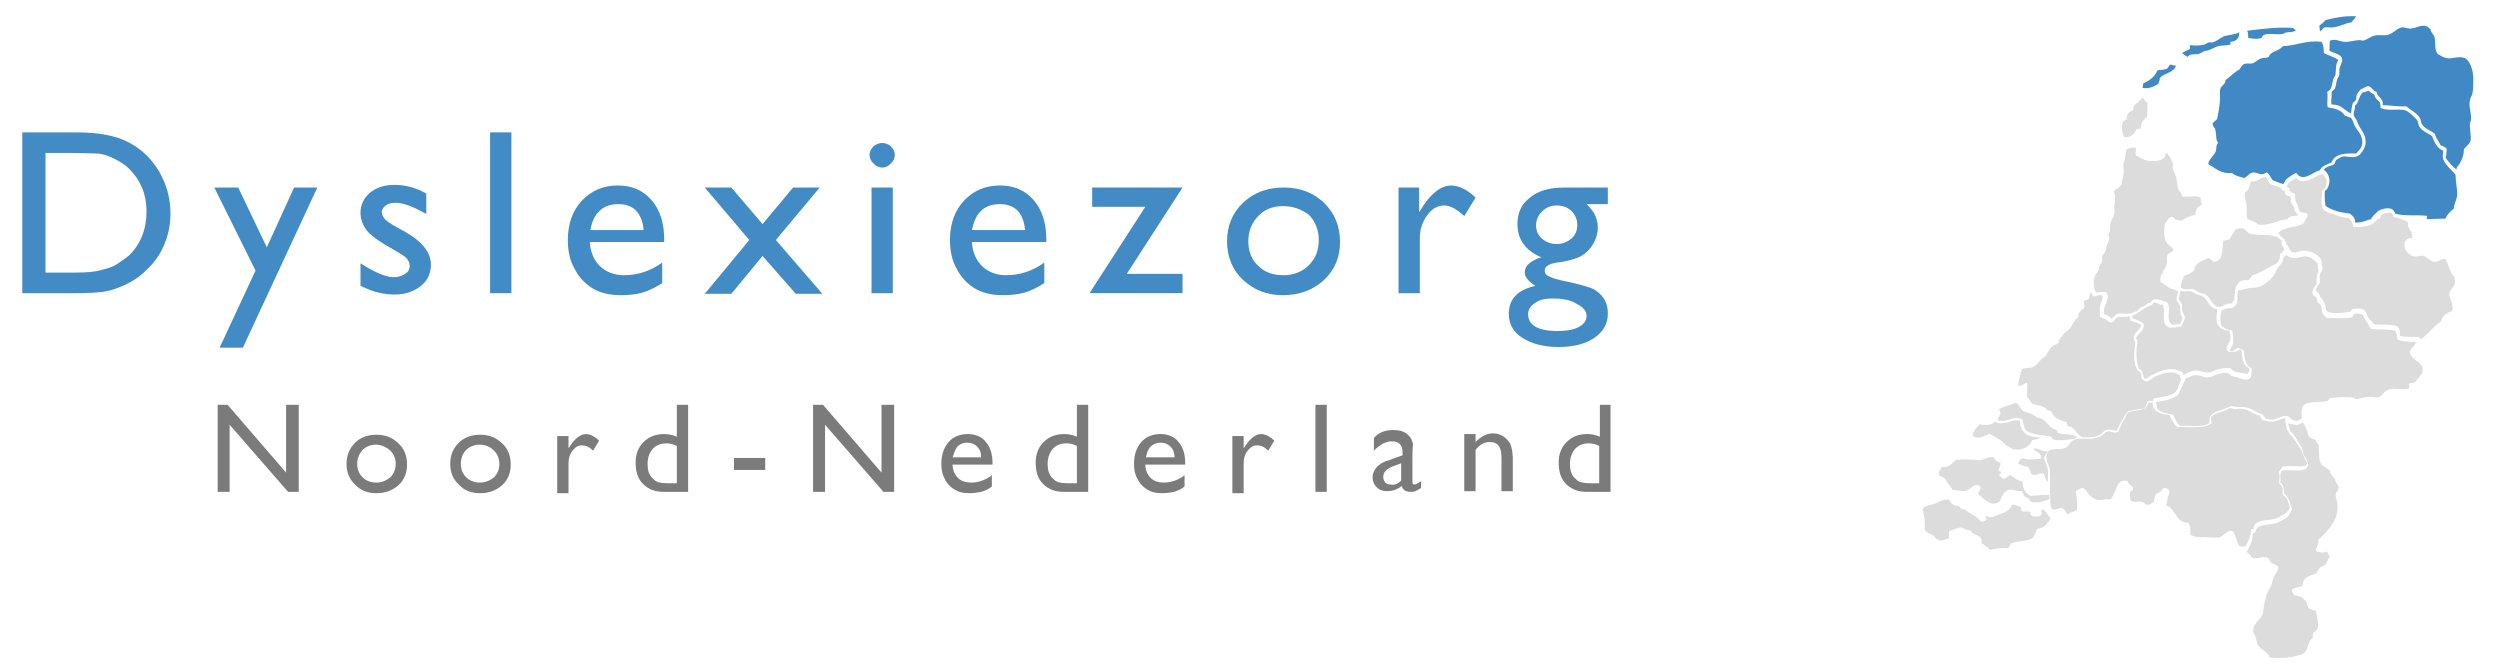 <?xml version="1.0" encoding="utf-8"?>
<!-- Generator: Adobe Illustrator 15.0.0, SVG Export Plug-In . SVG Version: 6.00 Build 0)  -->
<!DOCTYPE svg PUBLIC "-//W3C//DTD SVG 1.1//EN" "http://www.w3.org/Graphics/SVG/1.1/DTD/svg11.dtd">
<svg version="1.1" id="Laag_1" xmlns="http://www.w3.org/2000/svg" xmlns:xlink="http://www.w3.org/1999/xlink" x="0px" y="0px"
	 width="112.251px" height="29.917px" viewBox="-12.251 34.833 112.251 29.917"
	 enable-background="new -12.251 34.833 112.251 29.917" xml:space="preserve">
<g id="_x30_jw742_1_" display="none">
</g>
<g>
	<g id="XMLID_2_">
		<g>
			<path fill="#4189C4" d="M98.402,37.435c0.225,0.075,0.4,0.524,0.4,0.923c0,0.225,0,0.524-0.051,0.724
				c-0.025,0.05-0.05,0.1-0.074,0.15c-0.125,0.349,0.049,0.649,0.024,0.973c0,0.075-0.05,0.1-0.05,0.15
				c-0.025,0.299,0.074,0.574,0.025,0.798c-0.025,0.15-0.25,0.275-0.3,0.399c0,0.274-0.101,0.474-0.2,0.649
				c-0.049,0.075-0.149,0.15-0.125,0.25c-0.199-0.15-0.373-0.349-0.498-0.549c0.049-0.1,0.049-0.25,0.049-0.399
				c-0.074-0.075-0.174-0.1-0.273-0.15c-0.075-0.175-0.2-0.299-0.25-0.499c-0.175-0.175-0.475-0.225-0.6-0.474
				c-0.024-0.05-0.024-0.125-0.049-0.2c-0.125-0.25-0.425-0.399-0.649-0.574c-0.374,0.025-0.698-0.05-1.048-0.05
				c0.05-0.324-0.25-0.349-0.275-0.599c-0.148-0.025-0.225-0.225-0.349-0.25c-0.125-0.025-0.2,0.1-0.35,0.125
				c-0.075,0.1-0.175,0.175-0.2,0.299c-0.024,0.05,0,0.125-0.024,0.175c-0.024,0.075-0.124,0.1-0.149,0.175
				c-0.051,0.15-0.051,0.299-0.075,0.449c-0.3-0.125-0.424-0.424-0.873-0.399c-0.05-0.175,0.024-0.375,0-0.549
				c0.024-0.075,0.1-0.1,0.149-0.175c0.05-0.1,0.05-0.25,0.1-0.399c0.025-0.1,0.1-0.15,0.1-0.225s0-0.15,0-0.225
				c0.025-0.175,0.15-0.349,0.125-0.474c-0.024-0.225-0.424-0.274-0.574-0.375c0.025-0.125,0-0.299,0.025-0.449
				c0.25-0.1,0.424,0.025,0.624,0.05c0.225,0.025,0.474-0.075,0.724-0.075c0.05,0,0.1,0.025,0.125,0.025
				c0.174-0.025,0.324-0.174,0.523-0.225c0.176-0.05,0.35,0,0.549-0.025c0.275-0.025,0.475-0.349,0.725-0.349
				c0.125,0,0.25,0.075,0.398,0.05c0.225-0.025,0.4-0.175,0.674-0.1c0.076,0.025,0.101,0.1,0.176,0.125
				c0,0.15,0.125,0.225,0.174,0.35c0.075,0.25-0.024,0.574,0.15,0.773c0.149,0.075,0.225,0.15,0.374,0.175
				C97.804,37.509,98.129,37.334,98.402,37.435z"/>
			<path fill="#4189C4" d="M98.004,42.675c0,0.299,0.074,0.599,0.074,0.874c0,0.25-0.149,0.424-0.149,0.649
				c-0.149,0.125-0.3,0.25-0.374,0.449c-0.3,0-0.549,0.025-0.824,0.025c-0.074-0.025,0.051-0.1-0.025-0.15
				c-0.474-0.05-1.022,0.025-1.422-0.1c-0.05-0.35-0.574-0.25-0.773-0.1c-0.1,0.1-0.25,0.225-0.3,0.35
				c-0.225,0.05-0.399,0.175-0.724,0.15c0.025-0.225-0.125-0.3-0.225-0.399c-0.449-0.05-0.823-0.15-1.098-0.35
				c-0.025-0.2-0.051-0.449-0.025-0.674c0.125-0.05,0.225-0.299,0.199-0.524c-0.024-0.2-0.149-0.35-0.249-0.424
				c0.125-0.175,0.35-0.15,0.474-0.25c0.051-0.05,0.025-0.125,0.075-0.175s0.2-0.125,0.249-0.149c0.2-0.075,0.449,0.075,0.699-0.025
				c0.15-0.05,0.35-0.349,0.375-0.549c0.049-0.324-0.125-0.549-0.25-0.749c-0.074-0.1-0.1-0.225-0.15-0.325
				c-0.024-0.075-0.124-0.149-0.124-0.225c-0.024-0.175,0.075-0.274,0.05-0.424c0.175-0.125,0.175-0.449,0.35-0.599
				c0.1,0,0.174-0.05,0.25-0.075c0.1,0.05,0.174,0.15,0.273,0.175c0.025,0.175,0.15,0.25,0.25,0.35
				c0.025,0.075,0.025,0.174,0.025,0.25c0.324,0.149,0.773,0.025,1.098,0.1c0.125,0.025,0.499,0.35,0.574,0.499
				c0.025,0.075,0.025,0.15,0.05,0.2c0.124,0.25,0.425,0.325,0.599,0.474c0.1,0.275,0.225,0.549,0.5,0.649
				c-0.051,0.275-0.025,0.399,0.1,0.574S97.879,42.525,98.004,42.675z"/>
			<path fill="#DCDCDC" d="M97.979,47.442c0.025,0.25-0.199,0.35-0.25,0.549c-0.049,0.199,0.2,0.474,0.125,0.798
				c-0.225,0.1-0.449,0.2-0.499,0.474c-0.349,0.225-0.573,0.574-0.898,0.799c-0.075-0.025-0.075-0.1-0.124-0.1
				c-0.301,0-0.649,0-0.824-0.05c-0.025-0.15,0-0.25-0.05-0.349c-0.149-0.225-0.749-0.125-1.123-0.175
				c-0.05-0.1-0.175-0.175-0.249-0.3c-0.076-0.125-0.076-0.25-0.176-0.324c-0.125-0.1-0.35-0.1-0.549-0.05
				c-0.025,0.05-0.074,0.075-0.1,0.125c-0.299,0.025-0.973,0.15-1.073-0.1c-0.024-0.225-0.1-0.424-0.249-0.549
				c-0.025-0.125-0.1-0.225-0.2-0.299c0-0.175,0.101-0.25,0.175-0.349c0-0.175-0.025-0.325,0.025-0.449
				c0.024-0.075,0.1-0.125,0.1-0.2c0-0.05-0.025-0.1-0.05-0.175c0-0.075,0-0.125,0-0.175c-0.05-0.15-0.175-0.25-0.3-0.324
				c-0.125-0.075-0.35-0.15-0.599-0.125c-0.125,0-0.274,0.125-0.449,0.05c-0.125-0.174-0.25-0.349-0.325-0.574
				c-0.124-0.075-0.199-0.175-0.273-0.274c0.249-0.3,0.848-0.225,1.147-0.449c0.05-0.15,0.175-0.225,0.175-0.399
				c-0.05-0.075-0.199-0.05-0.324-0.1c-0.075-0.075-0.125-0.199-0.125-0.324c-0.1-0.1-0.125-0.274-0.125-0.474
				c-0.05-0.075-0.175-0.05-0.225-0.125c-0.025-0.05-0.025-0.1-0.025-0.149c-0.049-0.025-0.049-0.025-0.124-0.025
				c0.05-0.25,0.249-0.3,0.424-0.424c0.35,0.399,0.898-0.15,1.173-0.175c0.125,0.05,0.15,0.175,0.2,0.274
				c0,0.2-0.05,0.375-0.2,0.449c0,0.25-0.074,0.574,0.025,0.799c0.074,0.2,0.374,0.225,0.624,0.324
				c0.199,0.075,0.324,0.125,0.549,0.125c0.1,0.1,0.175,0.225,0.2,0.399c0.398,0.025,0.698-0.025,0.923-0.174
				c0.075-0.075,0.125-0.2,0.274-0.2c0.025-0.25,0.274-0.25,0.499-0.274c0.05,0.05,0.101,0.1,0.101,0.199
				c0.273,0.05,0.474,0.125,0.674,0.25c-0.075,0.324,0.225,0.349,0.174,0.699c-0.324-0.025-0.449,0.274-0.274,0.574
				c0.05,0.075,0.225,0.225,0.325,0.25c0.124,0.025,0.299-0.05,0.449-0.025c0.124,0.025,0.349,0.274,0.498,0.274
				c0.176,0,0.3-0.174,0.5-0.125c0.149,0.274,0.199,0.649,0.424,0.823C97.929,47.317,97.953,47.367,97.979,47.442z"/>
			<path fill="#DCDCDC" d="M96.531,51.436c0,0.249-0.25,0.374-0.35,0.573c-0.074,0-0.199,0.025-0.25,0.025
				c-0.024,0.05,0,0.199-0.024,0.249c-0.325,0.075-0.674-0.05-0.923,0.051c-0.2,0.074-0.301,0.299-0.475,0.349
				c-0.15-0.024-0.399-0.05-0.648,0c-0.125,0.025-0.225,0.075-0.301,0.075c-0.049,0-0.1-0.075-0.174-0.075
				c-0.175-0.024-0.799-0.024-0.998,0.025c-0.051,0.024-0.1,0.075-0.125,0.124c-0.35,0.101-0.948-0.024-1.123,0.25
				c-0.05,0.125-0.075,0.375-0.025,0.523c-0.125,0.101-0.225,0.15-0.374,0.101c-0.125-0.024-0.2-0.225-0.399-0.2
				c-0.149,0-0.35,0.15-0.549,0.176c-0.125,0-0.199-0.051-0.324-0.051c-0.025-0.074-0.1-0.1-0.1-0.174
				c-0.35-0.101-0.574-0.375-1.023-0.35c-0.15,0-0.275,0-0.399-0.051c-0.325,0.176-0.724,0.2-0.974,0.475
				c-0.025,0.075-0.025,0.225-0.025,0.299c-0.249,0.2-0.898,0.101-1.297,0.125c-0.175-0.1-0.225-0.324-0.324-0.498
				c-0.275-0.075-0.6-0.075-0.725-0.3c0-0.125-0.049-0.2-0.049-0.274c0.398-0.051,0.748-0.125,0.998-0.324
				c0.124-0.25,0.225-0.5,0.349-0.749c0.149-0.025,0.225-0.101,0.35-0.125c0.225-0.05,0.425,0.1,0.624,0.1
				c0.175,0,0.35-0.149,0.549-0.175c0.1-0.024,0.274-0.05,0.35-0.024c0.074,0,0.1,0.1,0.175,0.124
				c0.075,0.025,0.249,0.051,0.349,0.101c0.25,0.075,0.375,0.124,0.524-0.05c0-0.125,0.05-0.275,0.025-0.399
				c-0.274-0.101-0.325-0.449-0.35-0.799c-0.125-0.024-0.2-0.125-0.274-0.1c-0.1,0-0.175,0.199-0.35,0.124
				c0-0.124,0.125-0.224,0.15-0.349c0.024-0.2-0.025-0.399-0.051-0.574c-0.225,0-0.35-0.1-0.474-0.2
				c-0.075-0.225-0.075-0.474,0-0.699c0.149-0.05,0.324-0.125,0.499-0.1c0.05-0.075,0.175-0.125,0.199-0.25
				c0.051-0.174-0.024-0.399,0.051-0.549c0.174,0,0.349-0.075,0.498-0.1c0.176-0.025,0.325,0,0.5-0.075
				c0.174-0.075,0.424-0.274,0.549-0.424c0.1-0.1,0.125-0.25,0.225-0.399c0.1-0.15,0.25-0.25,0.25-0.449
				c0.024-0.075,0.1-0.075,0.124-0.15c0,0,0.025,0,0.025,0.025c0.075,0.075,0.249,0.125,0.399,0.125c0.174,0,0.35-0.125,0.599-0.05
				c0.175,0.05,0.249,0.175,0.399,0.3c0,0.125,0,0.2,0.05,0.274c-0.075,0.2-0.125,0.349-0.1,0.649
				c-0.101,0.1-0.225,0.274-0.175,0.449c0.025,0.075,0.125,0.1,0.175,0.175c0.024,0.05,0.024,0.125,0.05,0.174
				c0.025,0.05,0.1,0.075,0.125,0.125c0.074,0.125,0.05,0.274,0.1,0.399c0.05,0.1,0.149,0.149,0.199,0.2
				c0.375,0,0.749,0.025,1.073-0.025c0.075-0.025,0.101-0.125,0.175-0.174c0.15-0.025,0.25,0.025,0.35,0.05
				c0.1,0.25,0.274,0.399,0.35,0.624c0.35,0.075,0.823,0,1.123,0.1c0.049,0.1,0.074,0.274,0.074,0.375
				c0.175,0.1,0.5,0.125,0.849,0.125c-0.05,0.175-0.2,0.25-0.274,0.399C95.907,50.986,96.531,51.035,96.531,51.436z"/>
			<path fill="#4189C4" d="M93.461,40.454c0.125,0.25,0.4,0.449,0.35,0.849c-0.025,0.2-0.174,0.299-0.274,0.424
				c-0.524-0.025-0.974,0.025-1.098,0.399c-0.2,0.1-0.449,0.149-0.524,0.349c-0.35,0.1-0.674,0.474-0.973,0.225
				c-0.025-0.025-0.075-0.1-0.101-0.1c-0.05,0-0.424,0.25-0.474,0.324c-0.025,0.05-0.051,0.125-0.1,0.175
				c-0.176-0.05-0.325-0.125-0.475-0.175c-0.075-0.125-0.15-0.25-0.25-0.349c-0.1,0.025-0.125,0.075-0.199,0.075
				c-0.15,0.025-0.274-0.075-0.399-0.075c-0.2,0-0.249,0.174-0.425,0.25c-0.199-0.05-0.424-0.1-0.549-0.225
				c-0.523,0.05-0.748-0.225-1.072-0.399c0.024-0.225,0.273-0.375,0.349-0.599c0.025-0.125,0-0.274,0.101-0.349
				c-0.125-0.15-0.075-0.375-0.125-0.574c-0.025-0.125-0.15-0.2-0.125-0.299c0.05-0.1,0.149-0.125,0.199-0.2
				c0.051-0.225,0.1-0.499,0.125-0.799c0.025-0.199-0.025-0.424,0.025-0.574c0.05-0.15,0.249-0.2,0.225-0.375
				c0.225-0.149,0.374-0.349,0.623-0.474c0.051-0.075,0.125-0.225,0.225-0.25c0.125-0.05,0.25,0,0.35-0.025
				c0.125-0.025,0.25-0.175,0.399-0.225c0.125-0.05,0.25,0,0.35-0.075c0.1-0.275,0.474-0.25,0.624-0.475
				c0.624-0.025,1.023-0.274,1.747-0.199c0.075,0.125,0.1,0.274,0.1,0.499c0.2,0.125,0.474,0.175,0.649,0.324
				c-0.125,0.175-0.101,0.424-0.125,0.649c0,0.05-0.075,0.125-0.1,0.2c-0.075,0.274-0.051,0.474-0.275,0.574
				c0.051,0.199-0.024,0.449,0.025,0.699c0.35,0.05,0.624,0.125,0.773,0.374c0.1,0.025,0.199,0.075,0.274,0.1
				C93.387,40.229,93.412,40.33,93.461,40.454z"/>
			<path fill="#4189C4" d="M92.164,35.737c0.398-0.1,0.823-0.2,1.372-0.174c-0.05,0.125-0.149,0.174-0.199,0.274
				c-0.274,0.025-0.524,0.2-0.849,0.225c-0.1,0.025-0.225-0.025-0.35,0c-0.1,0.025-0.125,0.149-0.225,0.174
				c0-0.1-0.025-0.174-0.025-0.25C91.989,35.912,92.089,35.837,92.164,35.737z"/>
			<path fill="#DCDCDC" d="M92.638,56.477c0.025,0.1,0.149,0.149,0.101,0.324c0,0.074-0.101,0.125-0.101,0.174
				c-0.05,0.15,0.025,0.25,0.05,0.4c0.125,0.773-0.424,1.297-0.848,1.697c0.049,0.225-0.125,0.324-0.101,0.498
				c0.101,0.075,0.374,0.1,0.499,0.025c0.025,0.1,0.075,0.15,0.125,0.225c-0.125,0.15-0.1,0.274-0.25,0.399
				c-0.049,0.05-0.149,0.05-0.199,0.1c-0.074,0.075-0.125,0.2-0.175,0.274c-0.249,0.075-0.599,0.15-0.599,0.524
				c-0.125,0.1-0.375,0.075-0.475,0.2c-0.024,0.148,0.075,0.148,0.1,0.249c0.375,0.024,0.574,0.225,0.625,0.573
				c0.124,0.051,0.225,0.101,0.349,0.125c0.025,0.275,0.25,0.85-0.124,0.974c-0.025,0.075-0.025,0.149-0.025,0.249
				c-0.25,0.15-0.175,0.574-0.475,0.725c-0.05,0.025-0.174,0.05-0.274,0.074c-0.324,0.1-0.724,0.1-1.173,0.075
				c-0.1-0.274-0.399-0.349-0.523-0.549c-0.075-0.101-0.075-0.249-0.125-0.399c-0.025-0.074-0.075-0.15-0.1-0.225
				c-0.025-0.299,0.225-0.475,0.374-0.674c0.075-0.1,0.075-0.274,0.1-0.424c0.024-0.176,0.075-0.375,0.125-0.549
				c0.05-0.15,0.149-0.275,0.225-0.449c0.024-0.101,0.05-0.225,0.075-0.301c0.074-0.174,0.249-0.373,0.225-0.498
				c-0.025-0.1-0.25-0.125-0.325-0.2s-0.05-0.124-0.124-0.2c-0.225-0.124-0.449,0.051-0.674,0c-0.15-0.049-0.15-0.225-0.3-0.273
				c0.124-0.25,0.274-0.425,0.274-0.824c0.05-0.025,0.1-0.05,0.125-0.074c0.024-0.375,0.549-0.3,0.923-0.4
				c0.101-0.024,0.425-0.199,0.499-0.273c0.1-0.1,0.125-0.176,0.225-0.35c-0.1-0.275-0.125-0.524-0.35-0.699
				c-0.024-0.125-0.024-0.424-0.174-0.475c0.024-0.225-0.075-0.474,0.1-0.573c0.35-0.024,0.748,0.05,1.023-0.05
				c0.225-0.199,0.074-0.375-0.051-0.6c-0.074-0.125-0.074-0.273-0.124-0.398c-0.05-0.075-0.125-0.176-0.175-0.275
				c-0.1-0.199-0.199-0.324-0.35-0.449c0-0.125-0.074-0.225-0.074-0.35c0.074,0.076,0.273,0.025,0.374,0.101
				c0.1-0.05,0.199-0.075,0.274-0.125c0.149,0.149,0.199,0.399,0.274,0.624c0.1,0.074,0.2,0.125,0.324,0.175
				c0,0.075,0.075,0.149,0.125,0.225c0.024,0.3-0.024,0.649,0.125,0.874c0.124,0.074,0.249,0.174,0.374,0.249
				c-0.025,0.1,0.1,0.175,0.125,0.3C92.613,56.276,92.588,56.401,92.638,56.477z"/>
			<path fill="#DCDCDC" d="M91.34,55.603c0,0.075-0.05,0.101-0.074,0.149c-0.3,0.051-0.699-0.024-0.998,0.025
				c-0.101,0.05-0.15,0.175-0.2,0.25c0.075,0.174,0,0.35,0.024,0.498c0.025,0.076,0.101,0.101,0.125,0.176
				c0.051,0.1,0,0.225,0.025,0.324c0.025,0.074,0.125,0.1,0.175,0.174c0.075,0.125,0.075,0.301,0.149,0.4
				c-0.074,0.225-0.175,0.273-0.399,0.398c-0.075,0.051-0.175,0.125-0.249,0.125c-0.324,0.1-0.773,0.025-0.949,0.3
				c-0.024,0.05-0.024,0.1-0.024,0.149c-0.075,0.025-0.1,0-0.125,0.051c-0.024,0.324-0.124,0.523-0.249,0.748
				c-0.1,0-0.2,0-0.275-0.025c-0.124-0.149-0.149-0.424-0.249-0.623c-0.249-0.2-0.425,0.199-0.698,0.249
				c-0.176,0.024-0.4-0.024-0.625-0.024c-0.249,0.024-0.424,0-0.623-0.1c0-0.2,0-0.425-0.1-0.55c-0.6,0.024-0.524-0.649-0.998-0.773
				c0.049-0.075,0.049-0.249,0.1-0.399c0.024-0.074,0.074-0.175,0.049-0.25c-0.024-0.074-0.148-0.149-0.249-0.125
				c-0.075,0.025-0.075,0.101-0.175,0.176c-0.05,0.049-0.125,0.049-0.174,0.1c-0.076,0.1-0.076,0.225-0.101,0.35
				c-0.075,0.024-0.2,0.149-0.3,0.125c-0.074,0-0.125-0.101-0.199-0.125c-0.175-0.051-0.399,0.049-0.549-0.075
				c0-0.125-0.051-0.2-0.025-0.325c0.025-0.124,0.15-0.124,0.15-0.199c0-0.125-0.225-0.174-0.25-0.35
				c-0.199-0.024-0.299,0-0.399,0.1c-0.124,0.225-0.2,0.5-0.349,0.725c-0.275-0.025-0.4,0.05-0.6,0.025
				c-0.1-0.025-0.25-0.101-0.324-0.176c-0.125-0.1-0.199-0.324-0.324-0.35c-0.125-0.024-0.2,0.076-0.324,0.125
				c0.024,0.275,0.074,0.524,0.049,0.85c-0.149,0.074-0.299,0.124-0.424,0.199c-0.1-0.075-0.1-0.225-0.25-0.275
				c-0.149-0.024-0.324,0.125-0.474,0.025c-0.024-0.074-0.05-0.174-0.05-0.25c-0.025-0.474,0-1.072-0.025-1.547
				c-0.1-0.274-0.274-0.599-0.025-0.823c0.225-0.101,0.475-0.024,0.699-0.101c0.175-0.049,0.225-0.299,0.399-0.373
				c0.249-0.101,0.574-0.025,0.849-0.051c0.125-0.025,0.299-0.074,0.399-0.125c0.1-0.074,0.149-0.174,0.274-0.199
				c0.175-0.025,0.35,0.125,0.475,0c0.049-0.05,0.1-0.225,0.149-0.324c0.1-0.199,0.175-0.3,0.274-0.524
				c0.35-0.149,0.873-0.024,0.924-0.449c0.074,0,0.125,0,0.199,0c0,0.425,0.35,0.524,0.748,0.55c0.101,0.199,0.2,0.424,0.35,0.549
				c0.5-0.025,1.248,0.1,1.548-0.176c0.024-0.074-0.05-0.174-0.024-0.273c0.148-0.15,0.324-0.2,0.573-0.275
				c0.1-0.024,0.225-0.125,0.3-0.125c0.074,0,0.149,0.051,0.225,0.051c0.05,0,0.125-0.025,0.174-0.025
				c0.35-0.025,0.6,0.225,0.924,0.324c0.025,0.075,0.1,0.15,0.125,0.2c0.149,0,0.274,0.075,0.399,0.05
				c0.225,0,0.424-0.125,0.599-0.15c0.05,0.2,0.025,0.4,0.125,0.574c0.074,0.125,0.199,0.225,0.274,0.35s0.175,0.25,0.249,0.375
				C91.166,55.153,91.166,55.378,91.34,55.603z"/>
			<path fill="#DCDCDC" d="M90.766,44.248c0.025,0.1,0.125,0.15,0.176,0.25c-0.15,0.05-0.425,0-0.475,0.175
				c-0.475,0.05-0.824,0.299-1.322,0.25c-0.101-0.125-0.3-0.175-0.475-0.25c-0.075-0.125-0.025-0.35-0.05-0.624
				c-0.025-0.2-0.101-0.424-0.075-0.549c0.025-0.075,0.1-0.075,0.125-0.125c0.1-0.125,0.074-0.324,0.175-0.399
				c0.3,0.025,0.374-0.174,0.624-0.199c0.1,0.05,0.1,0.199,0.174,0.274c0.125,0.125,0.35,0.125,0.5,0.225
				c0.05,0,0.05,0.075,0.074,0.1c0.051,0,0.075,0.025,0.125,0.025c-0.025,0.2,0.1,0.225,0.25,0.25c0.024,0.1,0,0.2,0.024,0.275
				c0.025,0.075,0.101,0.125,0.125,0.199C90.791,44.148,90.766,44.198,90.766,44.248z"/>
			<path fill="#4189C4" d="M90.717,36.087c0.024,0.05,0.074,0.075,0.124,0.1c-0.1,0.1-0.249,0.075-0.424,0.1
				c-0.075,0-0.125,0.075-0.2,0.075c-0.35,0.05-0.823-0.125-0.923,0.175c-0.2,0.075-0.399,0.025-0.599,0c0-0.125,0-0.25-0.051-0.325
				C89.318,36.137,89.942,36.037,90.717,36.087z"/>
			<path fill="#DCDCDC" d="M90.316,46.044c-0.049,0.075-0.149,0.15-0.199,0.225c0.025,0.2-0.074,0.274-0.125,0.375
				c-0.374,0.199-0.674,0.399-1.098,0.549c-0.075,0.075-0.125,0.15-0.199,0.225c-0.574-0.075-0.6,0.399-0.625,0.874
				c-0.049,0.05-0.074,0.1-0.124,0.175c-0.25-0.05-0.374,0.149-0.55,0.149c-0.299,0-0.398-0.449-0.648-0.574
				c-0.05-0.025-0.125-0.025-0.199-0.05c-0.125-0.05-0.225-0.15-0.324-0.175c-0.15-0.025-0.4,0.075-0.549-0.075
				c-0.051-0.225,0.124-0.324,0.124-0.524c0.2-0.05,0.35-0.125,0.474-0.25c0.025-0.35,0.375-0.424,0.649-0.549
				c0.1,0.05,0.125,0.125,0.249,0.174c0.4-0.075,0.35-0.499,0.4-0.948c0.074-0.025,0.174-0.05,0.273-0.05
				c0.101-0.15,0.176-0.324,0.275-0.449c0.1-0.025,0.199-0.1,0.35-0.05c0.1,0.025,0.149,0.149,0.249,0.2
				c0.2,0.1,0.574,0.075,0.923,0.1c0.101,0,0.2,0.075,0.325,0.05c0.1,0.05,0.124,0.15,0.249,0.2
				C90.143,45.845,90.292,45.895,90.316,46.044z"/>
			<path fill="#DCDCDC" d="M88.744,51.36c0,0.124-0.024,0.225-0.1,0.274c-0.174-0.075-0.374-0.05-0.574-0.125
				c-0.074-0.025-0.124-0.125-0.199-0.149c-0.149-0.025-0.374,0.024-0.523,0.05c-0.15,0.025-0.3,0.149-0.425,0.149
				c-0.2,0.025-0.399-0.124-0.674-0.075c-0.2,0.025-0.324,0.101-0.474,0.2c0.024-0.075-0.025-0.075-0.025-0.125
				c-0.549-0.374-1.273,0.025-1.672,0.3c-0.15-0.1-0.075-0.424-0.3-0.475c-0.075-0.225-0.124-0.523-0.1-0.848
				c0-0.2,0.124-0.375-0.024-0.5c0.074-0.25,0.373-0.3,0.349-0.649c-0.124-0.125-0.3-0.2-0.499-0.25c-0.025-0.025,0-0.1-0.025-0.125
				c0.324-0.125,0.524-0.375,0.874-0.474c0.024-0.05,0.075-0.075,0.1-0.125c0.175,0,0.225,0.125,0.399,0.1
				c0.175,0.349-0.125,0.898,0.299,1.023c0.2,0.025,0.375-0.025,0.55-0.05c0.024-0.125,0.149-0.25,0.149-0.399
				c0-0.075-0.1-0.199-0.125-0.324c-0.024-0.075,0.025-0.175,0-0.25c-0.024-0.1-0.149-0.2-0.149-0.274
				c0.024-0.1,0.101-0.25,0.05-0.35c0.125,0.05,0.375,0,0.5,0.025c0.074,0.025,0.148,0.075,0.249,0.125
				c0.1,0.05,0.199,0.05,0.274,0.1c0.25,0.15,0.299,0.549,0.648,0.574c0,0.225-0.074,0.524,0.051,0.724
				c0.1,0.175,0.299,0.225,0.498,0.25c0.025,0.15,0.075,0.225,0.051,0.35c-0.025,0.225-0.324,0.424-0.075,0.599
				c0.1,0,0.225,0,0.324-0.025c0.101-0.025,0.149-0.125,0.25-0.05C88.42,50.886,88.445,51.26,88.744,51.36z"/>
			<path fill="#4189C4" d="M88.295,36.287c0,0.274-0.124,0.399-0.398,0.424c-0.025,0.025,0.024,0.075,0,0.125
				c-0.175,0.05-0.375,0.025-0.574,0.075c-0.15,0.05-0.3,0.15-0.475,0.2c-0.05,0-0.1,0-0.125,0.025
				c-0.074,0.025-0.174,0.1-0.273,0.125c-0.2,0.025-0.375-0.025-0.475,0.125c-0.1-0.05-0.175-0.1-0.25-0.175
				c0.125-0.075,0.225-0.125,0.35-0.175c0-0.05,0-0.125,0-0.175c0.225,0.025,0.449,0.025,0.648-0.025
				c0.075-0.025,0.125-0.075,0.2-0.1c0.05,0,0.1,0,0.149,0c0.2-0.025,0.3-0.175,0.5-0.25l0.024-0.025
				c0.2-0.05,0.449-0.075,0.649-0.149C88.271,36.287,88.271,36.287,88.295,36.287z"/>
			<path fill="#DCDCDC" d="M86.549,43.699c0.024,0.1,0.05,0.225,0.05,0.349c-0.2,0.05-0.274,0.225-0.274,0.424
				c-0.25,0.05-0.449,0.15-0.624,0.274c-0.075-0.025-0.175-0.025-0.274-0.05c-0.075-0.075-0.1-0.125-0.175-0.125
				c-0.149,0-0.2,0.25-0.3,0.3c-0.05,0.324-0.05,0.624,0.075,0.848c0.05,0.125,0.324,0.225,0.3,0.35
				c-0.025,0.1-0.25,0.125-0.275,0.25c-0.024,0.075,0,0.175,0,0.274c-0.024,0.35-0.35,0.474-0.299,0.898
				c0.149,0.075,0.274,0.2,0.424,0.275c0.075,0.05,0.3,0.075,0.35,0.149c0.05,0.075-0.074,0.25-0.05,0.375
				c0,0.075,0.1,0.15,0.149,0.274c0.05,0.2-0.025,0.399,0.125,0.524c-0.025,0.1-0.075,0.2-0.1,0.275
				c-0.1,0.025-0.225,0.05-0.35,0.05c-0.375-0.15,0-0.799-0.274-1.023c-0.2-0.025-0.574-0.274-0.698,0.025
				c-0.051,0-0.076,0.025-0.125,0.025c-0.125,0.149-0.375,0.149-0.475,0.349c-0.125,0.025-0.225,0.125-0.399,0.125
				c-0.149,0.025-0.324-0.025-0.474,0c-0.15,0.05-0.2,0.174-0.3,0.225c-0.075-0.1-0.2-0.15-0.325-0.2
				c-0.1-0.449,0.375-0.724,0.051-0.999c-0.15,0-0.3,0-0.399,0.025c-0.125-0.149-0.175-0.449-0.075-0.724
				c0.025-0.1,0.15-0.2,0.175-0.324c0.024-0.05,0-0.1,0.024-0.125c0.025-0.05,0.076-0.1,0.101-0.149c0.05-0.125,0-0.25,0.05-0.35
				c0.025-0.05,0.1-0.1,0.125-0.175c0.025-0.05,0.025-0.149,0.05-0.225c0.05-0.175,0.2-0.324,0.075-0.549
				c0.125-0.1,0.074-0.274,0.1-0.474c0.025-0.15,0.149-0.274,0.174-0.424c0.025-0.1,0-0.2,0-0.325
				c0.025-0.274,0.076-0.499-0.024-0.699c0.101-0.1,0.249-0.174,0.35-0.299c0-0.225,0.1-0.375,0.1-0.574
				c0-0.1-0.024-0.225-0.024-0.35c0-0.025,0.024-0.1,0.049-0.125c0.051-0.174,0.051-0.374,0.101-0.549
				c0.149-0.025,0.274-0.1,0.425-0.05c0,0.125-0.051,0.25,0,0.349c0.124,0.025,0.299,0.2,0.523,0.225
				c0.375,0.05,0.824,0,0.799-0.349c0.225,0.075,0.25,0.349,0.35,0.499c-0.1,0.225,0.074,0.375,0.125,0.599
				c0.049,0.174,0.049,0.374,0.1,0.524c0.049,0.125,0.174,0.2,0.174,0.324C85.925,43.724,86.299,43.574,86.549,43.699z"/>
			<path fill="#DCDCDC" d="M85.625,51.685c0.025,0.05,0,0.175,0.075,0.175c-0.125,0.175-0.125,0.399-0.249,0.549
				c-0.225,0.25-0.649,0.225-0.999,0.324c-0.05,0,0,0.1-0.024,0.1c-0.075,0-0.176,0-0.25,0.025c-0.05,0.1-0.074,0.25-0.175,0.324
				c-0.274,0.025-0.524,0.075-0.724,0.125c-0.199,0.274-0.35,0.574-0.499,0.873c-0.2-0.049-0.35-0.1-0.55,0
				c-0.1,0.125-0.249,0.25-0.498,0.275c-0.15,0.024-0.375,0.024-0.5,0c-0.199-0.051-0.35-0.524-0.648-0.475
				c0-0.074-0.05-0.125-0.05-0.199c-0.325-0.051-0.624-0.25-0.698-0.5c-0.051,0-0.101,0-0.15-0.024c-0.15-0.225-0.449-0.2-0.699-0.3
				c-0.074-0.125-0.149-0.225-0.225-0.324c-0.024-0.225,0.051-0.449,0-0.599c-0.174,0-0.199,0.149-0.398,0.124
				c0.024-0.299,0.1-0.523,0.174-0.748c0.15-0.075,0.275-0.05,0.425-0.075c0.3-0.075,0.349-0.374,0.599-0.474
				c0.125-0.15,0.199-0.399,0.375-0.5c0.1-0.075,0.273-0.05,0.249-0.25c0.075-0.1,0.175-0.2,0.249-0.324
				c0.325-0.15,0.375-0.524,0.625-0.724c0-0.225,0.149-0.299,0.273-0.399c0-0.125,0-0.225-0.024-0.325
				c0.075-0.025,0.101-0.05,0.2-0.05c0.074-0.075,0.049-0.2,0.1-0.325c0.074,0.025,0.074,0.125,0.125,0.175
				c0.149,0,0.273-0.1,0.424-0.025c0.025,0.175-0.125,0.325-0.125,0.574c0,0.1,0,0.225,0,0.349c0.051,0.075,0.15,0.075,0.25,0.125
				s0.149,0.149,0.25,0.149c0.148,0,0.174-0.199,0.324-0.25c0.174,0,0.424,0,0.523-0.025c0,0.1,0.025,0.1,0.025,0.2
				c0.174,0.05,0.374,0.1,0.499,0.2c-0.075,0.2-0.35,0.35-0.35,0.574c0,0.075,0.024,0.125,0.075,0.174
				c-0.075,0.474-0.125,1.223,0.25,1.398c0,0.075,0.024,0.149,0.024,0.249c0.075,0.051,0.124,0.125,0.249,0.125
				c0.1,0,0.225-0.149,0.375-0.225C84.802,51.635,85.275,51.41,85.625,51.685z"/>
			<path fill="#4189C4" d="M85.176,37.734c0.1,0,0.175,0.05,0.275,0.05c-0.101,0.325-0.525,0.325-0.725,0.549
				c0,0.125-0.05,0.175-0.074,0.274c-0.2,0.1-0.375,0.225-0.699,0.175c0-0.075,0.025-0.15,0.025-0.2
				c0.273-0.125,0.523-0.299,0.648-0.599c0.15,0,0.274-0.025,0.399-0.05C85.102,37.884,85.126,37.809,85.176,37.734z"/>
			<path fill="#DCDCDC" d="M84.178,39.456c0,0.225-0.025,0.399-0.025,0.624c-0.149,0.1-0.299,0.274-0.273,0.524
				c-0.076,0-0.101,0.025-0.176,0.025c-0.125,0.175-0.273,0.424-0.574,0.35c-0.1-0.175-0.225-0.699,0.101-0.774
				c0-0.25,0.124-0.375,0.3-0.424c-0.025-0.349,0.324-0.324,0.398-0.574C84.027,39.256,84.078,39.406,84.178,39.456z"/>
			<path fill="#DCDCDC" d="M80.135,54.255c0.225,0.149,0.699,0,0.873,0.225c-0.1,0.075-0.273,0.075-0.474,0.101
				c-0.35,0.024-0.599,0.074-0.698-0.15c-0.4-0.074-0.874-0.074-1.123-0.274c-0.101-0.125-0.125-0.35-0.15-0.499
				c-0.424-0.175-0.624,0.125-1.073,0.074c-0.024-0.024-0.024-0.074-0.05-0.1c0.1-0.125,0.199-0.274,0.05-0.424
				c0.175-0.1,0.55-0.199,0.724-0.274c0,0,0.051,0,0.1,0c0.125,0.1,0.15,0.249,0.275,0.349c0.1,0.051,0.225,0.075,0.35,0.125
				c0.1,0.051,0.199,0.1,0.273,0.175c0.449,0.025,0.475,0.474,0.874,0.55C80.085,54.155,80.109,54.205,80.135,54.255z"/>
			<path fill="#DCDCDC" d="M79.76,57.051c0,0.074,0,0.148,0,0.199c-0.174,0.05-0.474,0.199-0.773,0.125
				c-0.074-0.025-0.1-0.1-0.174-0.176c-0.051-0.024-0.1-0.024-0.125-0.049c-0.075-0.075-0.1-0.2-0.175-0.275
				c-0.225,0.025-0.399-0.074-0.55-0.049c-0.225,0.024-0.349,0.324-0.424,0.523c-0.424,0.299-0.724-0.175-0.973-0.324
				c0-0.15,0.149-0.199,0.1-0.35c-0.3-0.199-0.399,0.15-0.674,0.199c-0.199,0.025-0.35-0.024-0.574-0.049
				c-0.1-0.176-0.25-0.301-0.324-0.5c-0.1-0.05-0.199-0.1-0.275-0.149c-0.049-0.149,0.051-0.274,0.125-0.374
				c0.35,0.024,0.449-0.176,0.625-0.324c0.349-0.025,0.748-0.025,1.072,0.024c0.225-0.05,0.424-0.2,0.648-0.125
				c0.025,0.125,0.125,0.175,0.275,0.225c0.05,0.2-0.225,0.35,0.05,0.425c-0.024,0.049-0.075,0.1-0.101,0.149
				c0.051,0.075,0.15,0.1,0.2,0.175c0.125-0.051,0.2-0.15,0.3-0.199c0.149,0.124,0.299,0.249,0.549,0.299
				c0,0.324,0.125,0.549,0.375,0.648C79.187,57.075,79.461,57.051,79.76,57.051z"/>
			<path fill="#DCDCDC" d="M79.686,55.852c0.05,0.2,0,0.375,0.025,0.6c-0.15-0.05-0.125-0.25-0.2-0.35
				c-0.2-0.074-0.324,0.1-0.474,0.051c-0.15-0.025-0.125-0.325-0.275-0.375c-0.149,0-0.273-0.074-0.398-0.125
				c0.049-0.125,0.1-0.199,0.225-0.25c0.199,0.101,0.574,0.051,0.799,0.025c0.049-0.225-0.176-0.324-0.325-0.398
				c0-0.025,0.024-0.025,0.024-0.051c0.225-0.05,0.301,0.175,0.6,0.1c-0.025,0.125-0.125,0.176-0.15,0.275
				C79.511,55.503,79.636,55.652,79.686,55.852z"/>
			<path fill="#DCDCDC" d="M79.836,58.098c-0.15,0.225-0.275,0.449-0.6,0.475c-0.074,0.125-0.125,0.275-0.199,0.399
				c-0.25,0.2-0.749,0.125-0.998,0.274c-0.051,0.075-0.076,0.125-0.125,0.199c-0.324-0.024-0.574,0.025-0.799,0.076
				c-0.125-0.101-0.25-0.225-0.399-0.301c0.075-0.449-0.425-0.299-0.474-0.573c-0.176,0.024-0.301-0.101-0.425-0.125
				c-0.175-0.024-0.325,0.125-0.524,0.125c-0.05,0.1-0.05,0.249-0.025,0.349c-0.174,0.051-0.373,0.176-0.549,0.051
				c-0.074-0.051-0.125-0.15-0.199-0.199c-0.1-0.051-0.299-0.125-0.35-0.225c0.025-0.375-0.025-0.649-0.1-0.924
				c0.125-0.199,0.375-0.175,0.624-0.275c0.124-0.049,0.3-0.199,0.573-0.148c0.076,0.174,0.2,0.273,0.425,0.273
				c0.05,0.051,0.101,0.1,0.149,0.15c0.025-0.025,0.075,0.025,0.125,0c0.199,0.199,0.549,0.299,0.725,0.549
				c0.124,0.025,0.174-0.025,0.249-0.074c0-0.076-0.024-0.101-0.024-0.176c0.249,0.125,0.398,0,0.623-0.074
				c0.275-0.1,0.449-0.175,0.549-0.424c0.176-0.025,0.275,0.074,0.4,0.1c0,0.074,0.024,0.1,0.024,0.174
				c0.075,0.051,0.274,0,0.399,0.051c-0.051,0.249,0.374,0.249,0.499,0.125c0.05-0.125-0.05-0.15,0-0.2
				C79.535,57.574,79.711,58.049,79.836,58.098z"/>
			<path fill="#DCDCDC" d="M79.336,54.479c-0.05,0.101-0.225,0.075-0.35,0.125c-0.074,0.274-0.449,0.474-0.823,0.399
				c-0.124-0.025-0.225-0.15-0.324-0.15c-0.2-0.249-0.474-0.398-0.774-0.549c-0.225,0.1-0.549,0.324-0.748,0.051
				c0.05-0.176,0.175-0.325,0.324-0.475c0.3,0.074,0.574,0.025,0.699-0.125c0.05,0.025,0.05,0.074,0.1,0.074
				c0.424,0.076,0.648-0.199,0.998-0.1C78.463,54.279,78.812,54.455,79.336,54.479z"/>
		</g>
	</g>
</g>
<g display="none">
	<path display="inline" fill="#428BC5" d="M-2.745,48.116v-6.189h1.972c0.798,0,1.422,0.125,1.896,0.374
		c0.474,0.25,0.824,0.624,1.098,1.123c0.274,0.5,0.399,1.023,0.399,1.597c0,0.424-0.075,0.824-0.225,1.198
		c-0.15,0.374-0.375,0.724-0.649,0.998c-0.274,0.299-0.624,0.524-0.999,0.674c-0.225,0.1-0.424,0.15-0.599,0.175
		c-0.175,0.025-0.524,0.05-1.048,0.05H-2.745z M-0.874,42.725h-1.048v4.617h1.073c0.424,0,0.749-0.025,0.974-0.1
		c0.225-0.075,0.424-0.149,0.574-0.225c0.15-0.1,0.299-0.2,0.424-0.349c0.424-0.449,0.624-0.999,0.624-1.672s-0.2-1.198-0.624-1.622
		C0.973,43.225,0.799,43.1,0.574,43C0.375,42.85,0.2,42.8,0,42.75C-0.175,42.725-0.474,42.725-0.874,42.725z"/>
	<path display="inline" fill="#428BC5" d="M7.287,44.048h0.849l-2.72,6.164H4.567l1.298-2.97l-1.473-3.219h0.874l1.048,2.321
		L7.287,44.048z"/>
	<path display="inline" fill="#428BC5" d="M9.858,47.841v-0.874c0.225,0.15,0.424,0.299,0.649,0.399
		c0.225,0.1,0.424,0.149,0.574,0.149s0.299-0.05,0.399-0.125c0.125-0.075,0.175-0.175,0.175-0.299c0-0.125-0.025-0.225-0.1-0.3
		c-0.075-0.075-0.225-0.2-0.474-0.349c-0.499-0.3-0.824-0.549-0.973-0.749c-0.15-0.2-0.225-0.424-0.225-0.674
		c0-0.324,0.125-0.574,0.349-0.773s0.524-0.299,0.898-0.299c0.375,0,0.774,0.125,1.148,0.349v0.799
		c-0.449-0.3-0.823-0.424-1.098-0.424c-0.15,0-0.275,0.025-0.35,0.1c-0.1,0.075-0.125,0.15-0.125,0.275
		c0,0.1,0.05,0.174,0.125,0.274c0.075,0.075,0.225,0.2,0.424,0.299l0.274,0.175c0.649,0.374,0.973,0.823,0.973,1.272
		c0,0.325-0.125,0.599-0.374,0.824s-0.574,0.325-0.948,0.325c-0.225,0-0.424-0.025-0.599-0.075
		C10.357,48.066,10.132,47.966,9.858,47.841z"/>
	<path display="inline" fill="#428BC5" d="M14.724,41.927h0.749v6.214h-0.749V41.927z"/>
	<path display="inline" fill="#428BC5" d="M21.238,46.144h-2.72c0.025,0.399,0.15,0.699,0.375,0.923s0.524,0.35,0.874,0.35
		c0.499,0,0.973-0.175,1.397-0.499v0.798c-0.225,0.175-0.474,0.275-0.699,0.35s-0.5,0.1-0.799,0.1c-0.424,0-0.773-0.1-1.023-0.274
		c-0.25-0.175-0.475-0.449-0.624-0.749c-0.15-0.325-0.225-0.674-0.225-1.098c0-0.624,0.175-1.123,0.499-1.522
		s0.773-0.574,1.298-0.574c0.499,0,0.923,0.2,1.223,0.574c0.3,0.375,0.449,0.898,0.449,1.522v0.1H21.238z M18.542,45.67h1.947
		c-0.025-0.324-0.125-0.574-0.274-0.749c-0.15-0.175-0.375-0.274-0.649-0.274c-0.275,0-0.5,0.1-0.674,0.274
		C18.717,45.096,18.592,45.346,18.542,45.67z"/>
	<path display="inline" fill="#428BC5" d="M26.08,44.048h0.973l-1.572,2.021l1.697,2.071h-0.973l-1.198-1.472l-1.148,1.472H22.91
		l1.622-2.071l-1.622-2.021h0.948l1.148,1.397L26.08,44.048z"/>
	<path display="inline" fill="#428BC5" d="M28.525,44.697l1.423-1.498v0.849h1.223v0.724h-1.223v1.997
		c0,0.474,0.174,0.699,0.549,0.699c0.274,0,0.549-0.1,0.874-0.299v0.749c-0.299,0.175-0.624,0.274-0.948,0.274
		c-0.35,0-0.649-0.1-0.874-0.324c-0.075-0.075-0.125-0.15-0.175-0.225s-0.075-0.2-0.125-0.324c-0.025-0.125-0.05-0.375-0.05-0.749
		v-1.822h-0.674V44.697z"/>
	<path display="inline" fill="#428BC5" d="M33.691,42.326c0.125,0,0.225,0.05,0.325,0.149c0.1,0.1,0.125,0.2,0.125,0.35
		c0,0.125-0.05,0.25-0.125,0.349c-0.1,0.1-0.2,0.15-0.325,0.15c-0.125,0-0.225-0.05-0.299-0.15c-0.1-0.1-0.125-0.2-0.125-0.324
		c0-0.125,0.05-0.225,0.125-0.325C33.466,42.376,33.566,42.326,33.691,42.326z M33.317,44.048h0.749v4.093h-0.749V44.048z"/>
	<path display="inline" fill="#428BC5" d="M39.805,46.144H37.11c0.025,0.399,0.15,0.699,0.375,0.923s0.524,0.35,0.874,0.35
		c0.499,0,0.973-0.175,1.397-0.499v0.798c-0.225,0.175-0.474,0.275-0.699,0.35s-0.499,0.1-0.799,0.1c-0.424,0-0.773-0.1-1.023-0.274
		s-0.474-0.449-0.624-0.749c-0.15-0.325-0.225-0.674-0.225-1.098c0-0.624,0.175-1.123,0.499-1.522
		c0.325-0.399,0.774-0.574,1.298-0.574c0.499,0,0.923,0.2,1.223,0.574c0.299,0.375,0.449,0.898,0.449,1.522v0.1H39.805z
		 M37.135,45.67h1.947c-0.025-0.324-0.1-0.574-0.274-0.749c-0.15-0.175-0.375-0.274-0.649-0.274s-0.499,0.1-0.674,0.274
		C37.285,45.096,37.185,45.346,37.135,45.67z"/>
	<path display="inline" fill="#428BC5" d="M41.652,44.048h3.269l-2.046,3.344h2.046v0.749h-3.369l2.021-3.344h-1.947v-0.749H41.652z
		"/>
	<path display="inline" fill="#428BC5" d="M48.79,44.023c0.574,0,1.073,0.2,1.448,0.599c0.399,0.399,0.573,0.898,0.573,1.522
		c0,0.599-0.199,1.073-0.599,1.473c-0.399,0.399-0.898,0.574-1.472,0.574c-0.574,0-1.048-0.199-1.448-0.599
		c-0.399-0.399-0.574-0.898-0.574-1.473c0-0.599,0.2-1.098,0.599-1.497C47.691,44.223,48.19,44.023,48.79,44.023z M48.74,44.771
		c-0.375,0-0.674,0.125-0.898,0.375s-0.35,0.574-0.35,0.973s0.125,0.699,0.35,0.948c0.25,0.25,0.549,0.375,0.923,0.375
		s0.674-0.125,0.923-0.375c0.25-0.25,0.35-0.574,0.35-0.973s-0.125-0.699-0.375-0.973C49.438,44.896,49.114,44.771,48.74,44.771z"/>
	<path display="inline" fill="#428BC5" d="M53.855,44.048v0.948l0.051-0.075c0.373-0.624,0.723-0.948,1.098-0.948
		c0.274,0,0.574,0.149,0.898,0.474l-0.399,0.699c-0.274-0.274-0.499-0.399-0.724-0.399c-0.25,0-0.449,0.125-0.648,0.375
		c-0.176,0.25-0.275,0.549-0.275,0.874v2.146h-0.773v-4.093H53.855z"/>
	<path display="inline" fill="#428BC5" d="M57.6,45.445c0-0.424,0.149-0.773,0.449-1.023c0.299-0.25,0.698-0.375,1.223-0.375h1.572
		v0.624H60.07c0.149,0.175,0.249,0.299,0.324,0.449c0.05,0.125,0.1,0.274,0.1,0.449c0,0.225-0.05,0.424-0.175,0.624
		c-0.124,0.199-0.249,0.374-0.449,0.474c-0.175,0.1-0.474,0.2-0.874,0.274c-0.273,0.05-0.424,0.15-0.424,0.324
		c0,0.1,0.051,0.175,0.15,0.225c0.1,0.05,0.299,0.125,0.574,0.2c0.474,0.1,0.773,0.2,0.898,0.25c0.124,0.05,0.249,0.15,0.373,0.275
		c0.176,0.199,0.275,0.449,0.275,0.749c0,0.399-0.175,0.699-0.5,0.923c-0.324,0.225-0.748,0.35-1.297,0.35s-0.998-0.125-1.322-0.35
		c-0.325-0.225-0.5-0.549-0.5-0.923c0-0.549,0.324-0.898,0.974-1.073c-0.249-0.175-0.374-0.349-0.374-0.524
		c0-0.125,0.049-0.25,0.174-0.35c0.1-0.1,0.25-0.175,0.449-0.225C57.873,46.469,57.6,46.044,57.6,45.445z M58.848,48.315
		c-0.25,0-0.475,0.05-0.625,0.175c-0.174,0.125-0.249,0.274-0.249,0.449c0,0.424,0.349,0.624,1.073,0.624
		c0.35,0,0.599-0.05,0.773-0.15c0.175-0.1,0.274-0.25,0.274-0.449s-0.124-0.35-0.349-0.474
		C59.521,48.39,59.221,48.315,58.848,48.315z M59.021,44.747c-0.199,0-0.374,0.075-0.523,0.225c-0.15,0.15-0.225,0.325-0.225,0.524
		c0,0.199,0.074,0.374,0.225,0.524c0.149,0.149,0.324,0.2,0.549,0.2s0.398-0.075,0.549-0.2c0.15-0.15,0.225-0.325,0.225-0.524
		c0-0.225-0.074-0.399-0.225-0.524C59.421,44.822,59.246,44.747,59.021,44.747z"/>
</g>
<g display="none">
	<path display="inline" fill="#7A7B7A" d="M7.711,52.259h0.424v3.269H7.736l-2.046-2.52v2.52H5.266v-3.269h0.35l2.071,2.546v-2.546
		H7.711z"/>
	<path display="inline" fill="#7A7B7A" d="M11.13,53.382c0.3,0,0.574,0.1,0.774,0.324c0.2,0.2,0.299,0.474,0.299,0.798
		c0,0.301-0.1,0.574-0.299,0.774s-0.474,0.3-0.774,0.3c-0.299,0-0.549-0.1-0.749-0.324c-0.2-0.2-0.299-0.475-0.299-0.774
		c0-0.324,0.1-0.573,0.299-0.773C10.557,53.481,10.831,53.382,11.13,53.382z M11.105,53.756c-0.2,0-0.349,0.074-0.474,0.199
		c-0.125,0.125-0.175,0.3-0.175,0.524c0,0.2,0.075,0.374,0.2,0.499c0.125,0.125,0.3,0.199,0.474,0.199c0.2,0,0.35-0.074,0.474-0.199
		c0.125-0.125,0.2-0.299,0.2-0.499s-0.075-0.374-0.2-0.499C11.48,53.83,11.305,53.756,11.105,53.756z"/>
	<path display="inline" fill="#7A7B7A" d="M15.049,53.382c0.299,0,0.574,0.1,0.773,0.324c0.2,0.2,0.299,0.474,0.299,0.798
		c0,0.301-0.1,0.574-0.299,0.774s-0.474,0.3-0.773,0.3c-0.3,0-0.549-0.1-0.749-0.324C14.1,55.054,14,54.779,14,54.479
		c0-0.324,0.1-0.573,0.299-0.773C14.475,53.481,14.749,53.382,15.049,53.382z M15.024,53.756c-0.2,0-0.35,0.074-0.475,0.199
		c-0.125,0.125-0.174,0.3-0.174,0.524c0,0.2,0.075,0.374,0.2,0.499c0.125,0.125,0.299,0.199,0.474,0.199
		c0.2,0,0.349-0.074,0.474-0.199c0.125-0.125,0.2-0.299,0.2-0.499s-0.075-0.374-0.2-0.499C15.398,53.83,15.223,53.756,15.024,53.756
		z"/>
	<path display="inline" fill="#7A7B7A" d="M18.443,53.382v0.499l0.025-0.051c0.2-0.324,0.374-0.498,0.574-0.498
		c0.15,0,0.3,0.074,0.474,0.249l-0.199,0.374c-0.15-0.149-0.275-0.199-0.375-0.199c-0.125,0-0.25,0.074-0.325,0.199
		c-0.1,0.125-0.149,0.275-0.149,0.475v1.123h-0.399v-2.146h0.375V53.382z"/>
	<path display="inline" fill="#7A7B7A" d="M22.585,52.259h0.399v3.269h-0.849c-0.299,0-0.549-0.1-0.724-0.299
		s-0.274-0.475-0.274-0.799s0.1-0.574,0.274-0.773s0.424-0.3,0.724-0.3c0.125,0,0.274,0.025,0.449,0.101V52.259z M22.585,55.153
		v-1.372c-0.125-0.075-0.25-0.1-0.375-0.1c-0.199,0-0.349,0.074-0.474,0.199c-0.125,0.149-0.174,0.324-0.174,0.549
		s0.05,0.399,0.149,0.523c0.05,0.076,0.125,0.125,0.2,0.15s0.2,0.025,0.375,0.025h0.299V55.153z"/>
	<path display="inline" fill="#7A7B7A" d="M30.147,52.259h0.424v3.269h-0.374l-2.046-2.52v2.52h-0.424v-3.269h0.349l2.072,2.546
		V52.259z"/>
	<path display="inline" fill="#7A7B7A" d="M34.34,54.479h-1.422c0,0.2,0.075,0.374,0.2,0.499c0.125,0.125,0.274,0.175,0.474,0.175
		c0.274,0,0.499-0.075,0.724-0.249v0.424c-0.125,0.074-0.25,0.15-0.375,0.175c-0.125,0.024-0.274,0.05-0.424,0.05
		c-0.224,0-0.399-0.05-0.549-0.15c-0.15-0.1-0.25-0.225-0.324-0.398c-0.075-0.175-0.125-0.35-0.125-0.574
		c0-0.324,0.075-0.6,0.25-0.799s0.399-0.299,0.674-0.299s0.474,0.1,0.649,0.299c0.15,0.199,0.25,0.475,0.25,0.799V54.479z
		 M32.917,54.23h1.023c0-0.176-0.05-0.3-0.149-0.4c-0.075-0.1-0.2-0.148-0.35-0.148s-0.25,0.049-0.349,0.148
		C33.017,53.931,32.942,54.055,32.917,54.23z"/>
	<path display="inline" fill="#7A7B7A" d="M37.559,52.259h0.399v3.269H37.11c-0.299,0-0.549-0.1-0.724-0.299
		s-0.274-0.475-0.274-0.799s0.1-0.574,0.274-0.773s0.424-0.3,0.724-0.3c0.125,0,0.275,0.025,0.449,0.101V52.259L37.559,52.259z
		 M37.559,55.153v-1.372c-0.125-0.075-0.25-0.1-0.374-0.1c-0.2,0-0.35,0.074-0.474,0.199c-0.125,0.149-0.175,0.324-0.175,0.549
		s0.05,0.399,0.15,0.523c0.05,0.076,0.125,0.125,0.199,0.15c0.075,0.025,0.2,0.025,0.375,0.025h0.299V55.153z"/>
	<path display="inline" fill="#7A7B7A" d="M41.677,54.479h-1.423c0,0.2,0.075,0.374,0.2,0.499c0.125,0.125,0.274,0.175,0.474,0.175
		c0.275,0,0.5-0.075,0.724-0.249v0.424c-0.125,0.074-0.25,0.15-0.375,0.175c-0.125,0.024-0.274,0.05-0.424,0.05
		c-0.225,0-0.399-0.05-0.549-0.15c-0.15-0.1-0.25-0.225-0.325-0.398c-0.075-0.175-0.125-0.35-0.125-0.574
		c0-0.324,0.075-0.6,0.25-0.799c0.174-0.199,0.399-0.299,0.674-0.299c0.274,0,0.474,0.1,0.649,0.299
		c0.149,0.199,0.25,0.475,0.25,0.799V54.479z M40.254,54.23h1.023c0-0.176-0.05-0.3-0.15-0.4c-0.075-0.1-0.2-0.148-0.349-0.148
		c-0.15,0-0.25,0.049-0.35,0.148C40.33,53.931,40.279,54.055,40.254,54.23z"/>
	<path display="inline" fill="#7A7B7A" d="M43.973,53.382v0.499l0.025-0.025c0.2-0.324,0.375-0.499,0.574-0.499
		c0.15,0,0.3,0.075,0.475,0.249l-0.2,0.375c-0.15-0.15-0.275-0.199-0.375-0.199c-0.125,0-0.25,0.074-0.324,0.199
		c-0.1,0.125-0.15,0.274-0.15,0.475v1.123h-0.399v-2.146h0.375V53.382z"/>
	<path display="inline" fill="#7A7B7A" d="M46.768,52.259h0.399v3.269h-0.399V52.259z"/>
	<path display="inline" fill="#7A7B7A" d="M50.462,54.23v0.923c0,0.075,0.025,0.101,0.075,0.101c0.049,0,0.124-0.051,0.225-0.125
		v0.249c-0.101,0.05-0.176,0.101-0.225,0.125c-0.05,0.024-0.125,0.024-0.175,0.024c-0.175,0-0.274-0.074-0.299-0.225
		c-0.175,0.15-0.35,0.2-0.549,0.2c-0.149,0-0.25-0.05-0.349-0.149c-0.1-0.1-0.15-0.225-0.15-0.375c0-0.125,0.05-0.25,0.15-0.374
		c0.1-0.101,0.225-0.2,0.399-0.249l0.524-0.176v-0.125c0-0.249-0.125-0.398-0.375-0.398c-0.225,0-0.424,0.125-0.649,0.35v-0.475
		c0.15-0.199,0.375-0.299,0.674-0.299c0.225,0,0.399,0.049,0.524,0.174c0.05,0.051,0.075,0.1,0.125,0.15
		c0.025,0.074,0.05,0.125,0.075,0.199C50.462,53.931,50.462,54.055,50.462,54.23z M50.062,55.104v-0.648l-0.274,0.1
		c-0.125,0.05-0.225,0.125-0.3,0.174c-0.05,0.051-0.075,0.125-0.075,0.225c0,0.101,0.025,0.15,0.075,0.225
		c0.05,0.051,0.125,0.076,0.2,0.076C49.838,55.254,49.962,55.203,50.062,55.104z"/>
	<path display="inline" fill="#7A7B7A" d="M52.957,53.382v0.274c0.175-0.199,0.375-0.324,0.6-0.324c0.125,0,0.249,0.024,0.35,0.1
		c0.1,0.074,0.199,0.174,0.249,0.274c0.05,0.124,0.075,0.3,0.075,0.573v1.224h-0.4v-1.224c0-0.225-0.024-0.373-0.1-0.474
		c-0.074-0.1-0.174-0.149-0.324-0.149c-0.199,0-0.35,0.1-0.474,0.299v1.548h-0.399v-2.146h0.424V53.382z"/>
	<path display="inline" fill="#7A7B7A" d="M57.6,52.259h0.398v3.269H57.15c-0.3,0-0.549-0.1-0.725-0.299
		c-0.174-0.199-0.273-0.475-0.273-0.799s0.1-0.574,0.273-0.773c0.176-0.199,0.425-0.3,0.725-0.3c0.125,0,0.273,0.025,0.449,0.101
		V52.259L57.6,52.259z M57.6,55.153v-1.372c-0.125-0.075-0.25-0.1-0.375-0.1c-0.199,0-0.35,0.074-0.475,0.199
		c-0.124,0.149-0.174,0.324-0.174,0.549s0.05,0.399,0.149,0.523c0.05,0.076,0.125,0.125,0.2,0.15
		c0.074,0.025,0.199,0.025,0.374,0.025h0.3V55.153z"/>
</g>
<g id="SRv5Ta_1_">
</g>
<g>
	<path fill="#428BC5" d="M-11.251,47.997v-7.22h2.447c0.985,0,1.761,0.149,2.328,0.447c0.566,0.298,1.014,0.716,1.372,1.313
		c0.328,0.567,0.507,1.193,0.507,1.879c0,0.478-0.09,0.955-0.269,1.373c-0.179,0.448-0.448,0.835-0.806,1.164
		c-0.357,0.358-0.746,0.597-1.224,0.776c-0.268,0.12-0.537,0.179-0.745,0.209c-0.239,0.03-0.657,0.06-1.313,0.06H-11.251z
		 M-8.923,41.701h-1.283v5.371h1.313c0.507,0,0.925-0.03,1.193-0.12c0.298-0.06,0.537-0.149,0.716-0.269
		c0.179-0.119,0.357-0.239,0.537-0.388c0.507-0.507,0.775-1.164,0.775-1.969c0-0.776-0.269-1.403-0.775-1.91
		c-0.18-0.179-0.418-0.329-0.656-0.448c-0.239-0.119-0.478-0.209-0.716-0.239C-8.058,41.731-8.416,41.701-8.923,41.701z"/>
	<path fill="#428BC5" d="M0.953,43.253h1.044l-3.342,7.19h-1.044l1.611-3.461l-1.85-3.729h1.074l1.283,2.685L0.953,43.253z"/>
	<path fill="#428BC5" d="M3.936,47.668v-1.015c0.269,0.179,0.537,0.328,0.806,0.448c0.269,0.119,0.507,0.179,0.687,0.179
		c0.209,0,0.358-0.06,0.507-0.149c0.149-0.089,0.209-0.209,0.209-0.358c0-0.149-0.06-0.239-0.149-0.358
		c-0.089-0.089-0.298-0.208-0.597-0.388c-0.597-0.328-1.015-0.626-1.194-0.865c-0.179-0.239-0.269-0.507-0.269-0.775
		c0-0.358,0.149-0.657,0.418-0.895c0.298-0.239,0.656-0.358,1.104-0.358c0.478,0,0.955,0.12,1.432,0.388v0.924
		c-0.567-0.328-1.014-0.507-1.373-0.507c-0.179,0-0.328,0.029-0.447,0.12c-0.12,0.089-0.179,0.178-0.179,0.298
		c0,0.119,0.06,0.209,0.149,0.328c0.089,0.089,0.269,0.209,0.537,0.358l0.328,0.179c0.806,0.448,1.193,0.955,1.193,1.492
		c0,0.388-0.149,0.716-0.447,0.955c-0.299,0.239-0.687,0.388-1.164,0.388c-0.269,0-0.537-0.03-0.746-0.089
		C4.533,47.937,4.265,47.818,3.936,47.668z"/>
	<path fill="#428BC5" d="M9.755,40.776h0.955v7.22H9.755V40.776z"/>
	<path fill="#428BC5" d="M17.572,45.699H14.23c0.03,0.447,0.179,0.806,0.447,1.074s0.657,0.417,1.074,0.417
		c0.627,0,1.194-0.179,1.731-0.567v0.925c-0.298,0.179-0.567,0.328-0.866,0.417c-0.298,0.089-0.626,0.12-1.014,0.12
		c-0.537,0-0.955-0.12-1.283-0.329c-0.328-0.208-0.597-0.507-0.776-0.865c-0.209-0.358-0.298-0.806-0.298-1.283
		c0-0.716,0.209-1.312,0.626-1.76c0.418-0.448,0.955-0.687,1.611-0.687c0.627,0,1.134,0.209,1.522,0.657
		c0.388,0.447,0.567,1.044,0.567,1.76V45.699z M14.26,45.162h2.387c-0.03-0.388-0.149-0.657-0.329-0.865
		c-0.208-0.209-0.477-0.299-0.806-0.299c-0.328,0-0.626,0.09-0.835,0.299C14.469,44.476,14.32,44.774,14.26,45.162z"/>
	<path fill="#428BC5" d="M23.36,43.253h1.194l-1.969,2.356l2.088,2.417H23.48l-1.492-1.701l-1.402,1.701h-1.193l1.999-2.417
		l-1.999-2.356h1.193l1.402,1.641L23.36,43.253z"/>
	<path fill="#428BC5" d="M27.359,41.253c0.149,0,0.298,0.06,0.388,0.149c0.119,0.119,0.179,0.239,0.179,0.388
		c0,0.149-0.06,0.269-0.179,0.388c-0.12,0.119-0.239,0.179-0.388,0.179c-0.149,0-0.269-0.06-0.388-0.179
		c-0.12-0.12-0.179-0.239-0.179-0.388c0-0.149,0.06-0.269,0.179-0.388C27.09,41.313,27.21,41.253,27.359,41.253z M26.881,43.253
		h0.955v4.744h-0.955V43.253z"/>
	<path fill="#428BC5" d="M34.729,45.699h-3.342c0.03,0.447,0.179,0.806,0.448,1.074s0.656,0.417,1.074,0.417
		c0.626,0,1.193-0.179,1.73-0.567v0.925c-0.298,0.179-0.567,0.328-0.865,0.417s-0.626,0.12-1.015,0.12
		c-0.537,0-0.955-0.12-1.283-0.329c-0.328-0.208-0.597-0.507-0.775-0.865c-0.209-0.358-0.298-0.806-0.298-1.283
		c0-0.716,0.208-1.312,0.626-1.76c0.417-0.448,0.955-0.687,1.611-0.687c0.626,0,1.134,0.209,1.521,0.657
		c0.388,0.447,0.567,1.044,0.567,1.76V45.699z M31.387,45.162h2.387c-0.03-0.388-0.149-0.657-0.328-0.865
		c-0.209-0.209-0.478-0.299-0.806-0.299s-0.627,0.09-0.835,0.299C31.596,44.476,31.476,44.774,31.387,45.162z"/>
	<path fill="#428BC5" d="M36.788,43.253h4.058l-2.506,3.878h2.506v0.865h-4.177l2.506-3.878h-2.387V43.253z"/>
	<path fill="#428BC5" d="M45.41,43.253c0.717,0,1.313,0.239,1.791,0.686c0.478,0.477,0.716,1.044,0.716,1.76
		c0,0.686-0.238,1.253-0.716,1.701s-1.104,0.687-1.851,0.687c-0.716,0-1.312-0.239-1.79-0.687s-0.716-1.044-0.716-1.73
		c0-0.687,0.239-1.283,0.716-1.73C44.067,43.461,44.664,43.253,45.41,43.253z M45.351,44.088c-0.447,0-0.835,0.148-1.104,0.447
		c-0.299,0.299-0.448,0.687-0.448,1.134c0,0.447,0.149,0.835,0.448,1.104c0.298,0.298,0.686,0.417,1.134,0.417
		c0.447,0,0.835-0.149,1.134-0.447c0.298-0.299,0.447-0.657,0.447-1.134c0-0.447-0.149-0.835-0.447-1.134
		C46.187,44.237,45.828,44.088,45.351,44.088z"/>
	<path fill="#428BC5" d="M51.467,43.253v1.104l0.062-0.09c0.445-0.745,0.925-1.104,1.371-1.104c0.358,0,0.716,0.179,1.104,0.537
		l-0.507,0.835c-0.328-0.298-0.625-0.477-0.894-0.477c-0.299,0-0.567,0.148-0.776,0.447c-0.21,0.298-0.328,0.627-0.328,1.015v2.477
		h-0.955v-4.744H51.467z"/>
	<path fill="#428BC5" d="M55.883,44.894c0-0.507,0.18-0.896,0.567-1.193c0.357-0.298,0.865-0.447,1.522-0.447h1.969v0.745h-0.955
		c0.18,0.18,0.329,0.359,0.388,0.507c0.061,0.15,0.119,0.329,0.119,0.537c0,0.239-0.059,0.478-0.208,0.746
		c-0.149,0.239-0.329,0.418-0.537,0.537c-0.209,0.119-0.598,0.239-1.104,0.298c-0.357,0.06-0.537,0.179-0.537,0.358
		c0,0.12,0.061,0.209,0.209,0.269c0.12,0.06,0.389,0.149,0.716,0.209c0.598,0.12,0.955,0.239,1.135,0.298
		c0.179,0.06,0.327,0.179,0.447,0.298c0.239,0.239,0.328,0.507,0.328,0.866c0,0.447-0.209,0.806-0.597,1.074
		c-0.389,0.269-0.926,0.417-1.611,0.417c-0.687,0-1.224-0.149-1.641-0.417c-0.418-0.269-0.598-0.627-0.598-1.074
		c0-0.657,0.388-1.074,1.193-1.253c-0.327-0.209-0.477-0.418-0.477-0.597c0-0.149,0.059-0.298,0.208-0.418
		c0.149-0.119,0.329-0.209,0.537-0.269C56.241,46.087,55.883,45.58,55.883,44.894z M57.436,48.235c-0.329,0-0.567,0.06-0.776,0.209
		c-0.209,0.149-0.298,0.298-0.298,0.507c0,0.478,0.446,0.746,1.312,0.746c0.418,0,0.745-0.06,0.955-0.179
		c0.238-0.12,0.357-0.298,0.357-0.507s-0.149-0.388-0.447-0.537C58.271,48.295,57.882,48.235,57.436,48.235z M57.644,44.059
		c-0.269,0-0.477,0.089-0.656,0.269c-0.18,0.178-0.269,0.387-0.269,0.626s0.089,0.448,0.269,0.597
		c0.18,0.149,0.388,0.239,0.656,0.239s0.478-0.089,0.656-0.239c0.18-0.149,0.269-0.358,0.269-0.626c0-0.239-0.089-0.448-0.269-0.626
		C58.15,44.148,57.912,44.059,57.644,44.059z"/>
</g>
<g>
	<path fill="#7A7B7A" d="M0.625,53.01h0.537v3.908H0.684l-2.625-3.014v3.014h-0.537V53.01h0.447l2.626,3.043V53.01H0.625z"/>
	<path fill="#7A7B7A" d="M4.652,54.353c0.388,0,0.716,0.119,0.985,0.388c0.269,0.238,0.388,0.566,0.388,0.955
		c0,0.357-0.119,0.686-0.388,0.925c-0.269,0.238-0.597,0.357-0.985,0.357c-0.388,0-0.716-0.119-0.955-0.388
		c-0.269-0.238-0.388-0.567-0.388-0.925c0-0.388,0.12-0.687,0.388-0.955C3.936,54.472,4.265,54.353,4.652,54.353z M4.623,54.799
		c-0.239,0-0.448,0.091-0.597,0.239c-0.149,0.179-0.239,0.358-0.239,0.627c0,0.238,0.089,0.447,0.239,0.597
		c0.149,0.148,0.358,0.239,0.626,0.239c0.239,0,0.448-0.091,0.626-0.239c0.149-0.149,0.239-0.358,0.239-0.597
		s-0.089-0.448-0.239-0.598C5.07,54.89,4.861,54.799,4.623,54.799z"/>
	<path fill="#7A7B7A" d="M9.307,54.353c0.388,0,0.716,0.119,0.985,0.388c0.269,0.238,0.388,0.566,0.388,0.955
		c0,0.357-0.119,0.686-0.388,0.925c-0.269,0.238-0.597,0.357-0.985,0.357c-0.388,0-0.716-0.119-0.955-0.388
		c-0.269-0.238-0.388-0.567-0.388-0.925c0-0.388,0.12-0.687,0.388-0.955C8.591,54.472,8.919,54.353,9.307,54.353z M9.277,54.799
		c-0.239,0-0.447,0.091-0.597,0.239c-0.149,0.149-0.239,0.358-0.239,0.627c0,0.238,0.089,0.447,0.239,0.597
		c0.149,0.148,0.358,0.239,0.626,0.239c0.239,0,0.448-0.091,0.627-0.239c0.149-0.149,0.239-0.358,0.239-0.597
		s-0.09-0.448-0.239-0.598C9.755,54.89,9.546,54.799,9.277,54.799z"/>
	<path fill="#7A7B7A" d="M13.275,54.353v0.596l0.03-0.029c0.239-0.389,0.507-0.597,0.746-0.597c0.179,0,0.388,0.089,0.597,0.299
		l-0.269,0.446c-0.179-0.178-0.328-0.238-0.507-0.238c-0.179,0-0.298,0.09-0.417,0.238c-0.12,0.149-0.179,0.329-0.179,0.567v1.343
		h-0.507v-2.566h0.507V54.353z"/>
	<path fill="#7A7B7A" d="M18.139,53.01h0.507v3.908h-1.104c-0.388,0-0.687-0.119-0.925-0.358c-0.238-0.238-0.328-0.566-0.328-0.955
		c0-0.388,0.12-0.686,0.358-0.925c0.238-0.238,0.537-0.357,0.925-0.357c0.179,0,0.358,0.03,0.567,0.119V53.01z M18.139,56.501
		v-1.642c-0.149-0.09-0.328-0.119-0.478-0.119c-0.269,0-0.447,0.089-0.597,0.238c-0.149,0.18-0.239,0.388-0.239,0.687
		c0,0.269,0.06,0.477,0.209,0.626c0.089,0.09,0.149,0.149,0.239,0.18s0.239,0.06,0.478,0.06h0.388V56.501z"/>
	<path fill="#7A7B7A" d="M20.706,55.396h1.402v0.537h-1.402V55.396z"/>
	<path fill="#7A7B7A" d="M27.359,53.01h0.537v3.908h-0.478l-2.625-3.014v3.014h-0.537V53.01h0.447l2.626,3.043V53.01H27.359z"/>
	<path fill="#7A7B7A" d="M32.342,55.695h-1.82c0,0.238,0.089,0.446,0.239,0.596c0.149,0.149,0.358,0.21,0.597,0.21
		c0.328,0,0.656-0.12,0.925-0.329v0.507c-0.149,0.12-0.298,0.18-0.477,0.239c-0.149,0.029-0.329,0.06-0.537,0.06
		c-0.298,0-0.507-0.06-0.687-0.179c-0.179-0.12-0.328-0.269-0.417-0.478c-0.12-0.209-0.149-0.418-0.149-0.687
		c0-0.388,0.12-0.716,0.328-0.955c0.209-0.238,0.507-0.357,0.865-0.357c0.329,0,0.627,0.119,0.806,0.357
		c0.209,0.239,0.299,0.567,0.299,0.955v0.061H32.342z M30.521,55.366h1.283c0-0.208-0.06-0.357-0.179-0.477
		c-0.119-0.12-0.269-0.18-0.448-0.18c-0.179,0-0.328,0.06-0.447,0.18C30.641,55.009,30.581,55.188,30.521,55.366z"/>
	<path fill="#7A7B7A" d="M36.102,53.01h0.507v3.908h-1.104c-0.388,0-0.686-0.119-0.925-0.358c-0.239-0.238-0.328-0.566-0.328-0.955
		c0-0.388,0.119-0.686,0.358-0.925c0.239-0.238,0.537-0.357,0.925-0.357c0.179,0,0.358,0.03,0.567,0.119V53.01L36.102,53.01z
		 M36.102,56.501v-1.642c-0.149-0.09-0.329-0.119-0.478-0.119c-0.269,0-0.448,0.089-0.597,0.238
		c-0.149,0.18-0.239,0.388-0.239,0.687c0,0.269,0.06,0.477,0.209,0.626c0.089,0.09,0.149,0.149,0.238,0.18
		c0.09,0.03,0.239,0.06,0.478,0.06h0.388V56.501z"/>
	<path fill="#7A7B7A" d="M40.995,55.695h-1.82c0,0.238,0.089,0.446,0.239,0.596c0.149,0.149,0.358,0.21,0.597,0.21
		c0.328,0,0.657-0.12,0.925-0.329v0.507c-0.149,0.12-0.299,0.18-0.478,0.239c-0.149,0.029-0.328,0.06-0.537,0.06
		c-0.298,0-0.507-0.06-0.687-0.179c-0.178-0.12-0.328-0.269-0.417-0.478c-0.12-0.209-0.15-0.418-0.15-0.687
		c0-0.388,0.12-0.716,0.328-0.955c0.209-0.238,0.507-0.357,0.866-0.357c0.328,0,0.626,0.119,0.806,0.357
		c0.208,0.239,0.298,0.567,0.298,0.955v0.061H40.995z M39.204,55.366h1.283c0-0.208-0.06-0.357-0.179-0.477
		c-0.119-0.12-0.269-0.18-0.447-0.18c-0.179,0-0.329,0.06-0.448,0.18C39.293,55.009,39.234,55.188,39.204,55.366z"/>
	<path fill="#7A7B7A" d="M43.59,54.353v0.596l0.03-0.029c0.238-0.389,0.507-0.597,0.746-0.597c0.179,0,0.388,0.089,0.597,0.299
		l-0.269,0.446c-0.179-0.178-0.328-0.238-0.507-0.238c-0.18,0-0.299,0.09-0.418,0.238c-0.119,0.149-0.179,0.329-0.179,0.567v1.343
		h-0.507v-2.566h0.507V54.353z"/>
	<path fill="#7A7B7A" d="M46.812,53.01h0.508v3.908h-0.508V53.01z"/>
	<path fill="#7A7B7A" d="M51.168,55.366v1.104c0,0.089,0.03,0.119,0.092,0.119c0.058,0,0.147-0.06,0.298-0.149v0.299
		c-0.121,0.089-0.209,0.119-0.269,0.149c-0.06,0.029-0.149,0.029-0.209,0.029c-0.209,0-0.357-0.09-0.388-0.269
		c-0.209,0.179-0.449,0.239-0.687,0.239c-0.179,0-0.328-0.061-0.447-0.18c-0.12-0.119-0.179-0.269-0.179-0.447
		c0-0.149,0.059-0.298,0.179-0.447c0.119-0.119,0.269-0.239,0.507-0.299l0.657-0.238v-0.149c0-0.299-0.149-0.478-0.479-0.478
		c-0.268,0-0.536,0.148-0.805,0.417v-0.566c0.21-0.238,0.479-0.358,0.866-0.358c0.269,0,0.507,0.061,0.656,0.21
		c0.06,0.059,0.119,0.119,0.149,0.178c0.029,0.091,0.058,0.149,0.088,0.239C51.168,55.009,51.168,55.158,51.168,55.366z
		 M50.662,56.41v-0.775l-0.328,0.119c-0.179,0.061-0.298,0.149-0.358,0.21c-0.059,0.059-0.119,0.148-0.119,0.269
		c0,0.119,0.03,0.178,0.09,0.269c0.06,0.059,0.149,0.089,0.269,0.089C50.364,56.62,50.512,56.56,50.662,56.41z"/>
	<path fill="#7A7B7A" d="M54.003,54.353v0.327c0.239-0.238,0.479-0.388,0.776-0.388c0.148,0,0.298,0.03,0.447,0.119
		c0.149,0.09,0.238,0.21,0.329,0.329c0.059,0.149,0.119,0.388,0.119,0.687v1.462h-0.508v-1.462c0-0.269-0.029-0.448-0.119-0.567
		s-0.209-0.18-0.418-0.18c-0.239,0-0.447,0.119-0.627,0.358v1.851h-0.507v-2.566h0.507V54.353z"/>
	<path fill="#7A7B7A" d="M59.554,53.01h0.507v3.908h-1.074c-0.388,0-0.687-0.119-0.925-0.358c-0.238-0.238-0.328-0.566-0.328-0.955
		c0-0.388,0.119-0.686,0.358-0.925c0.238-0.238,0.537-0.357,0.925-0.357c0.179,0,0.357,0.03,0.567,0.119V53.01H59.554z
		 M59.554,56.501v-1.642c-0.149-0.09-0.329-0.119-0.478-0.119c-0.269,0-0.447,0.089-0.597,0.238
		c-0.149,0.18-0.238,0.388-0.238,0.687c0,0.269,0.059,0.477,0.208,0.626c0.09,0.09,0.149,0.149,0.238,0.18
		c0.091,0.03,0.239,0.06,0.479,0.06h0.388V56.501z"/>
</g>
</svg>
